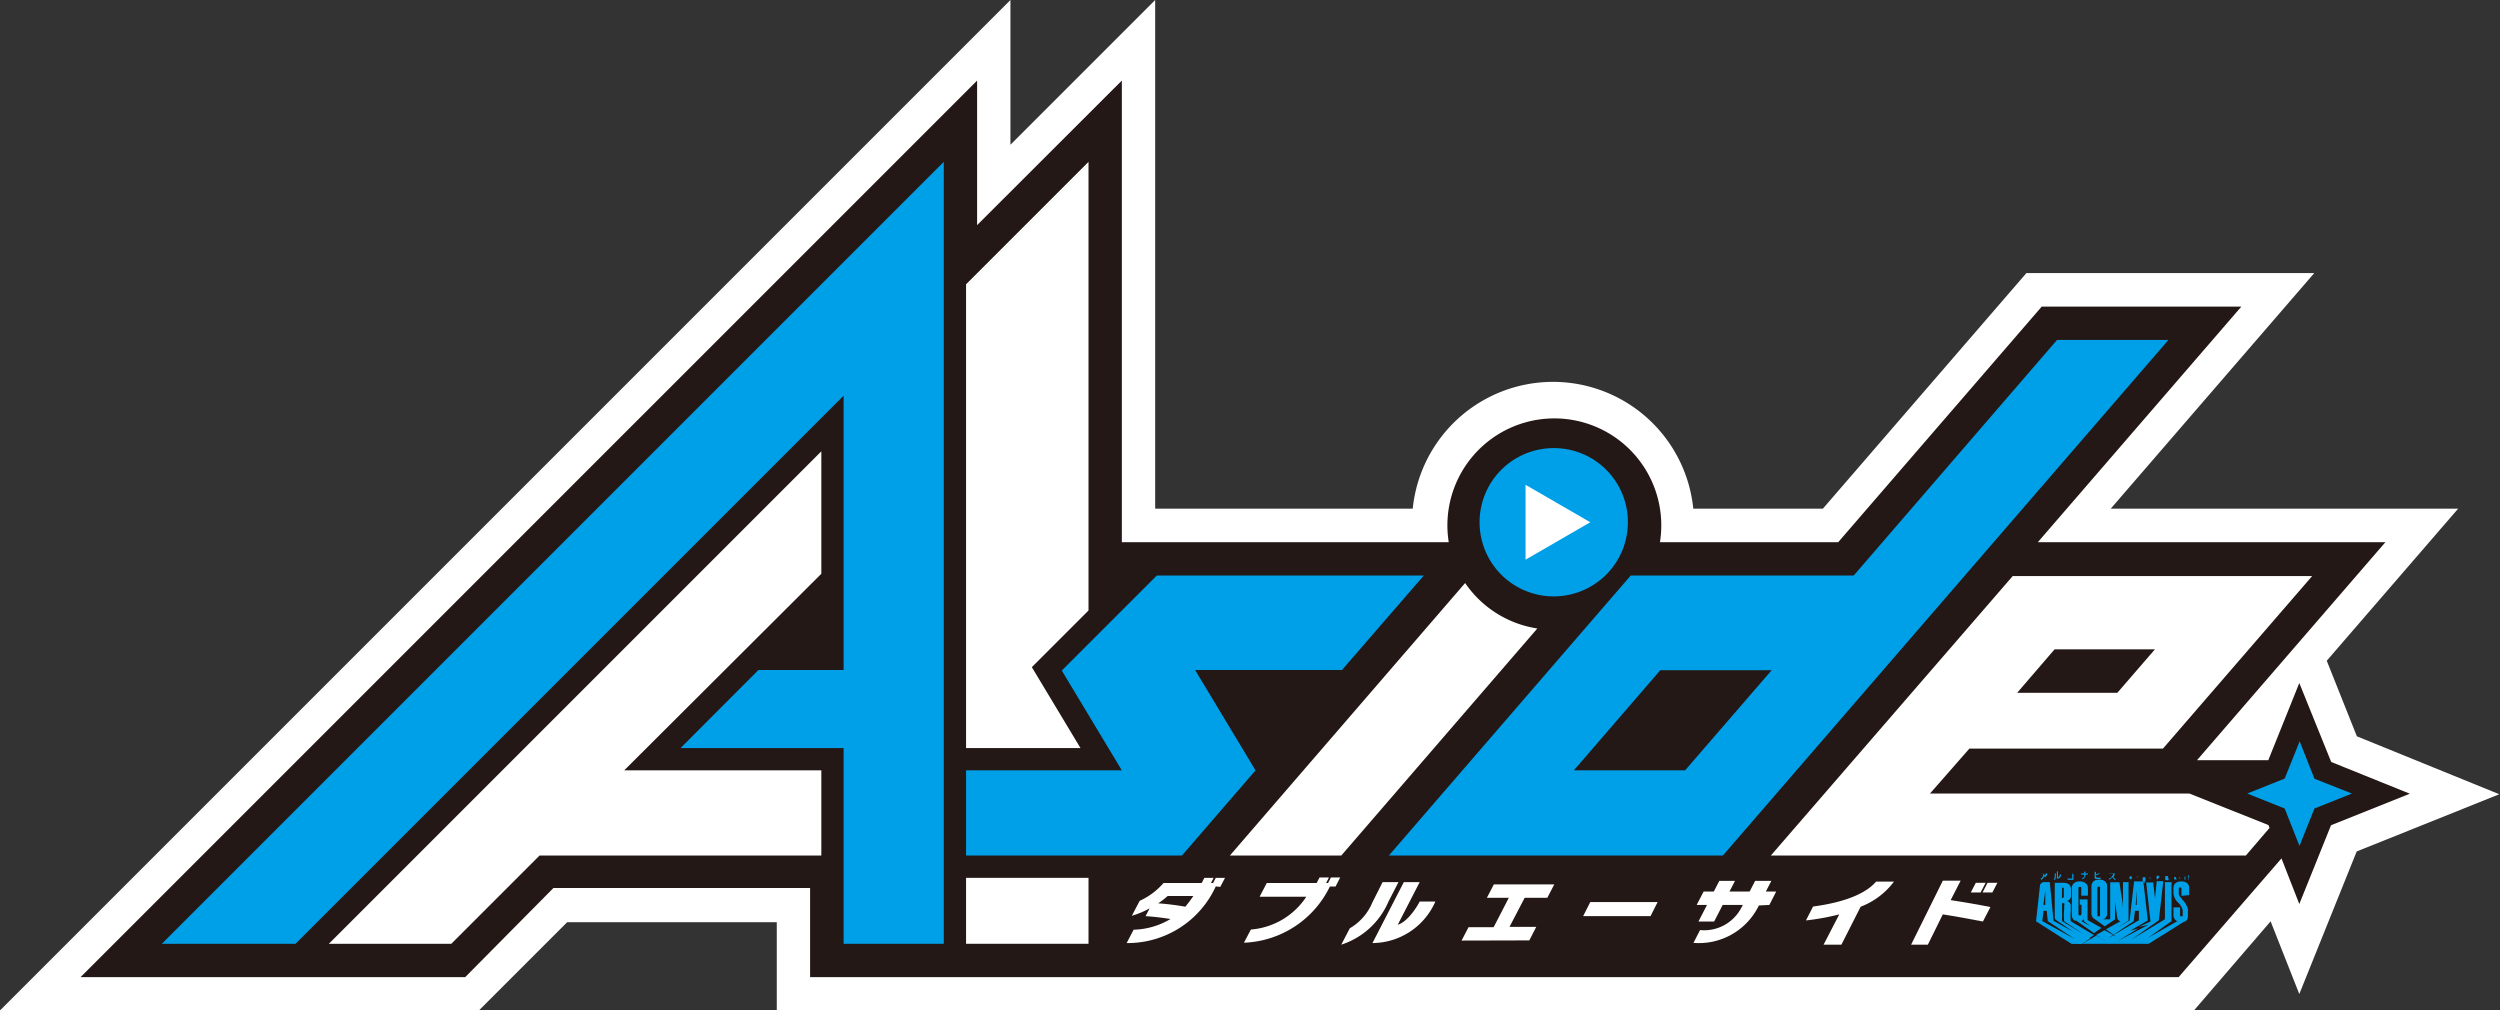 <svg xmlns="http://www.w3.org/2000/svg" viewBox="0 0 140.26 56.69"><rect x="0" y="0" width="140.26" height="56.69" fill="#333333" stroke="none"/><defs><style>.cls-1{fill:#fff;}.cls-2{fill:#231815;}.cls-3{fill:#00a0e9;}</style></defs><g id="レイヤー_2" data-name="レイヤー 2"><g id="ロゴ"><path class="cls-1" d="M132.23,41.31l-1.69-4.24,7.37-8.53H118.42l11.42-13.22H113.69L102.27,28.54H95a7.91,7.91,0,0,0-15.74,0H64.81V0L56.69,8.12V0L0,56.69H26.87l4.95-4.95H43.58v4.95h79.51l4.3-5L129,55.77l3.22-8,8-3.21Z"/><path class="cls-2" d="M130.79,42.75,129,38.32l-1.74,4.33h-4l10.57-12.23H114.33L125.75,17.2h-11.2L103.13,30.42h-10a6,6,0,1,0-11.85,0H62.94V4.52l-8.12,8.11V4.52L4.52,54.82H26.1l4.95-5h14.4v5h76.78L128,48.16l1,2.56,1.78-4.42,4.42-1.77Z"/><polygon class="cls-1" points="54.2 15.95 54.2 41.97 60.62 41.97 57.89 37.43 61.07 34.25 61.07 9.08 54.2 15.95"/><polygon class="cls-3" points="79.88 32.29 64.9 32.29 59.57 37.62 62.94 43.22 54.2 43.22 54.2 48 66.31 48 70.44 43.22 67.05 37.59 75.29 37.59 79.88 32.29"/><rect class="cls-1" x="54.2" y="49.25" width="6.87" height="3.7"/><path class="cls-3" d="M91.33,29.3a4.16,4.16,0,1,1-4.16-4.16,4.15,4.15,0,0,1,4.16,4.16"/><polygon class="cls-1" points="89.22 29.3 85.59 27.2 85.59 31.4 89.22 29.3"/><path class="cls-3" d="M115.41,19.07,104,32.29H91.49L77.92,48H96.66l25-28.93ZM88.3,43.22l4.85-5.62H99.4l-4.86,5.62Z"/><path class="cls-1" d="M82.2,32.71,69,48h6.25l11-12.74A6,6,0,0,1,82.2,32.71Z"/><polygon class="cls-3" points="9.08 52.95 16.58 52.95 47.33 22.2 47.33 37.59 42.55 37.59 38.18 41.97 47.33 41.97 47.33 52.95 52.95 52.95 52.95 9.08 9.08 52.95"/><polygon class="cls-1" points="30.27 48 46.08 48 46.08 43.22 35.02 43.22 46.08 32.19 46.08 25.32 18.45 52.95 25.32 52.95 30.27 48"/><path class="cls-1" d="M68.21,49.73a5.44,5.44,0,0,1-5,3.18l.39-.75a4.24,4.24,0,0,0,2.07-.6c-.51-.08-.94-.13-1.4-.16l.23-.44a4.91,4.91,0,0,1-1,.42l.44-.84a3.9,3.9,0,0,0,1.34-1h2.14l.15-.29h.52l-.15.29h.12l.15-.29h.52l-.27.51Zm-2.7.54a4.62,4.62,0,0,1-.53.41,14.67,14.67,0,0,1,1.52.19,6.7,6.7,0,0,0,.45-.6Z"/><path class="cls-1" d="M74.61,49.74a5.59,5.59,0,0,1-4.82,3.15l.39-.74a4.1,4.1,0,0,0,3.11-1.84H70.67l.4-.77h2.8l.16-.31h.53l-.16.31h.11l.16-.31h.52l-.26.51Z"/><path class="cls-1" d="M75.25,53l.48-.92A3,3,0,0,0,77,50.62l.57-1.13h.89l-.56,1.09A4.32,4.32,0,0,1,75.25,53ZM77,52.91l1.76-3.42h.89l-1.23,2.39c.48-.13,1-.85,1.23-1.3h.88A3.88,3.88,0,0,1,77,52.91Z"/><path class="cls-1" d="M82,52.77l.39-.75h1.41l.85-1.65H83.42l.39-.75H87.2l-.39.75H85.54L84.69,52h1.5l-.39.76Z"/><path class="cls-1" d="M88.82,51.4l.4-.79H93l-.4.79Z"/><path class="cls-1" d="M98.68,50.8l-.05.1a3.74,3.74,0,0,1-3.62,2l.37-.72a2.35,2.35,0,0,0,2.33-1.28l.07-.13H96.65l-.48.93h-.88l.48-.93h-.58l.39-.75h.57l.31-.6h.88l-.31.6h1.13l.31-.6h.91l-.31.6h.58l-.38.75Z"/><path class="cls-1" d="M104.39,50.87,103.31,53h-1l.88-1.7a13.49,13.49,0,0,1-1.87.34l.4-.78c2.09-.28,3.07-.86,3.54-1.4h1A4.19,4.19,0,0,1,104.39,50.87Z"/><path class="cls-1" d="M109,51.3,108.16,53h-.94L109,49.41H110l-.56,1.09c.73.11,1.66.27,2.23.39l-.42.81C110.67,51.59,109.66,51.4,109,51.3Zm1.57-1.23.28-.54h.55l-.28.54Zm.66,0,.28-.54h.55l-.28.54Z"/><polygon class="cls-3" points="117.33 52.65 117.51 52.77 117.32 52.66 116.82 52.95 118.39 52.95 117.62 52.49 117.33 52.65"/><path class="cls-3" d="M115.69,51.68v-1a.19.19,0,0,1,.12,0,.17.17,0,0,1,0,.12V51a3.13,3.13,0,0,0,0,.69v0l1.41.94.26-.17-1.3-.77v0a2.83,2.83,0,0,1,0-.58c0-.1,0-.2,0-.3a.27.27,0,0,0-.22-.26.29.29,0,0,0,.23-.33v-.3c0-.27-.14-.39-.44-.39h-.54v0a.08.08,0,0,1,.07,0,.11.11,0,0,1,0,.08v1.84c0,.07,0,.12.14.21l.89.61-1.1-.61L115,49.49h-.33a.23.23,0,0,0-.22.2l-.22,2,2,1.27h.58l.46-.32Zm0-1.88h0c.07,0,.1,0,.1.08v.38c0,.07,0,.12-.11.12h0Zm-.94.15,0,.82h-.11Zm-.17,1.73.07-.58h.18l.06.58,1.51,1Z"/><path class="cls-3" d="M116.48,51.65h0l0,0,0,0,1,.7.42-.29-.78-.44,0-1.16h-.44v.3h.1v.48c0,.1-.05.12-.09.12s-.08,0-.08-.12V49.88c0-.11,0-.12.08-.12s.08,0,.08.12v.37h.37v-.42c0-.24-.19-.38-.46-.38s-.44.14-.44.38v1.5a.38.38,0,0,0,.15.32m.52-.06,0,.09.37.29-.5-.29a.28.28,0,0,0,.1-.09"/><path class="cls-3" d="M122.82,50.22v-.39c0-.24-.16-.38-.44-.38s-.44.14-.44.38v.31a.87.87,0,0,0,.28.52.83.83,0,0,1,.24.42v.23c0,.1,0,.1-.08.1s-.07,0-.07-.1v-.4h-.37v.42a.35.35,0,0,0,.22.35l-1.64.93,1.31-.93V49.49h-.37v2c0,.07,0,.1-.09.14l-1.8,1.09,1.55-1.09.25-2.19H121l-.1,1a1.94,1.94,0,0,0,0,.24c0,.15,0,.37,0,.39a2.62,2.62,0,0,0,0-.28c0-.16,0-.32,0-.43l-.09-.77a.19.19,0,0,1,0-.08.1.1,0,0,1,.07,0v0h-.47l.24,2.19L120,52l.54-.12-1.75.93,1.17-.72-.46.13,1-.58-.25-2.19h-.52l-.25,2.19-.67.4.61-.4V49.49h-.31V51c0-.24-.06-.62-.11-.86l-.09-.64h-.59v0a.1.1,0,0,1,.07,0,.15.15,0,0,1,0,.08v2H118a.35.35,0,0,0,.22-.35v-1.5c0-.24-.17-.38-.45-.38s-.43.14-.43.38v1.5a.35.35,0,0,0,.13.3h0l.62.44.57-.39h0V50.14c0,.1,0,.34,0,.45l.13.91a.21.21,0,0,0,.18.18l-.82.46.43.3,1.13-.76.07-.58H120l0,.48c0,.06,0,.07-.09.1l-1.32.77.15.12-.17-.1-.3.17.28-.19-.48-.26-.47.27.72.49h2.23l2-1.25.06,0,0,0a.37.37,0,0,0,.14-.31V51a1.15,1.15,0,0,0-.29-.5c-.11-.14-.22-.27-.22-.34v-.26c0-.1,0-.11.07-.11s.08,0,.08.11v.36Zm-5,1.08c0,.1,0,.11-.07.11s-.08,0-.08-.11V49.87c0-.11,0-.12.08-.12s.07,0,.07.12Zm2-.53.06-.82,0,.82Z"/><path class="cls-3" d="M114.68,49.12a.2.2,0,0,0,.11-.11h-.31V49h.38a.24.24,0,0,1-.14.22Zm-.2.18a.22.22,0,0,0,.14-.25h.07a.31.31,0,0,1-.17.31Z"/><path class="cls-3" d="M115.34,49.07c0,.2,0,.26-.08.29l-.05,0a.31.31,0,0,0,.07-.23V49h.06Zm.29,0c0,.17-.12.22-.23.23v-.41h.06v.33c.05,0,.09-.05.11-.18Z"/><path class="cls-3" d="M116.27,49l.06.08v.28H116v-.07h.26V49H116V49Zm0,.05a.44.44,0,0,0,0-.09l0,0a.26.26,0,0,1,0,.09Zm.06,0a.26.26,0,0,0,0-.09l0,0a.21.21,0,0,1,0,.09Z"/><path class="cls-3" d="M117.14,49v.07H117a.24.24,0,0,1-.18.26l0-.06a.35.35,0,0,0,.11-.07.28.28,0,0,0,0-.13h-.17V49h.17v-.1H117V49Z"/><path class="cls-3" d="M117.63,49.24s0,0,0,0h.22v.07h-.23c-.08,0-.1,0-.1-.08v-.32h.07v.15a.67.67,0,0,0,.19-.09l0,.06a.85.85,0,0,1-.22.09Zm.22-.22,0-.09,0,0a.37.37,0,0,1,0,.09Zm.06,0,0-.09,0,0,0,.09Z"/><path class="cls-3" d="M118.63,49.36a1.6,1.6,0,0,0-.13-.15.55.55,0,0,1-.18.15l0-.06a.48.48,0,0,0,.16-.12.7.7,0,0,0,.09-.16h-.23V49h.31a.54.54,0,0,1-.08.21l.14.14Z"/><path class="cls-3" d="M119.17,49.16h0v0h0a.06.06,0,0,0-.05,0v0h0v0h0v.13h0v-.13h0v0h0Z"/><path class="cls-3" d="M119.37,49.17h0l0,0v0h0v.17h0v-.08s0,0,0,0l0,0h0v0Z"/><path class="cls-3" d="M119.54,49.17l-.06,0a.09.09,0,0,0,0,.07.09.09,0,0,0,0,.06.08.08,0,0,0,.12,0,.09.09,0,0,0,0-.06.09.09,0,0,0,0-.07l-.06,0m0,.13h-.06a.06.06,0,0,1,0,0s0,0,0,0l0,0,0,0s0,0,0,0a.06.06,0,0,1,0,0"/><path class="cls-3" d="M120,49.19l0,0h-.06l0,0s0,0,0,0h-.06s0,0,0,0v0h0v.17h0v-.1s0,0,0,0h0a0,0,0,0,1,0,0v.1h0v-.12h0v.11h0v-.13a0,0,0,0,1,0,0"/><path class="cls-3" d="M120.37,49.22h0s0,0,0,0a0,0,0,0,0,0,0,.06.06,0,0,0-.06,0h-.1v.23h.16v0s0,0,0,0a0,0,0,0,0,0,0,0,0,0,0,0,0,0m-.11-.07h.08v0h-.08Zm.08.15h-.08v-.06h.08a0,0,0,0,1,0,.06"/><path class="cls-3" d="M120.64,49.33h0v-.1a.05.05,0,0,0,0,0h-.05l-.06,0a.05.05,0,0,0,0,0h.05v0h0a.08.08,0,0,0,0,0,0,0,0,0,0,0,0l0,0h0l0,0h0m0,0a0,0,0,0,1,0,0h0s0,0,0,0v0h0Z"/><path class="cls-3" d="M120.83,49.17h0l0,0v0h0v.17h0v-.09a0,0,0,0,1,0,0h0v.12h0v-.11a.08.08,0,0,0,0,0h0"/><path class="cls-3" d="M121.1,49.26h.05s0,0,0,0a.05.05,0,0,1,0,0l0,0a.1.1,0,0,1,0-.12,0,0,0,0,1,0,0h0l0,0h0a.05.05,0,0,0,0,0l-.07,0a.11.11,0,0,0-.08,0,.12.12,0,0,0,0,.09.14.14,0,0,0,0,.09.11.11,0,0,0,.08,0l0,0,0,0v0h0v-.12h-.09Z"/><path class="cls-3" d="M121.62,49.15l0,0h-.14v.23h.1a.09.09,0,0,0,.08,0,.19.19,0,0,0,0-.08v0l0,0m0,.12a0,0,0,0,1,0,0h0v-.15h0l0,0a.13.13,0,0,1,0,.1"/><path class="cls-3" d="M121.83,49.17h0l0,0v0h0v.17h0v-.08s0,0,0,0l0,0h0v0Z"/><path class="cls-3" d="M122.06,49.2a0,0,0,0,0,0,0h0l-.06,0a.1.1,0,0,0,0,.14l.06,0a.07.07,0,0,0,.06,0l0,0H122s0,0,0,0h0s0,0,0,0h.12v0a.05.05,0,0,0,0,0m-.1,0a0,0,0,0,1,0,0h0a0,0,0,0,1,0,0Z"/><path class="cls-3" d="M122.31,49.33h0v-.1s0,0,0,0h0l-.06,0s0,0,0,0h0v0h0s0,0,0,0a0,0,0,0,0,0,0l0,0h0l0,0h0m0,0a0,0,0,0,1,0,0h0s0,0,0,0v0h.05Z"/><path class="cls-3" d="M122.63,49.19l0,0h0s0,0,0,0a0,0,0,0,0,0,0h-.07a0,0,0,0,0,0,0v0h0v.17h0v-.12h0v.12h0v-.12h0v.11h.05v-.13s0,0,0,0"/><rect class="cls-3" x="122.75" y="49.3" width="0.05" height="0.04"/><polygon class="cls-3" points="122.75 49.11 122.75 49.17 122.77 49.28 122.79 49.28 122.8 49.17 122.8 49.11 122.75 49.11"/><path class="cls-1" d="M122.83,44.52H108.28L110.49,42h10.86l8.37-9.68h-16.8L99.35,48H126l1.33-1.55-.06-.16Zm-7.56-8.09h5.63l-2.11,2.44h-5.62Z"/><polygon class="cls-3" points="129.85 45.36 131.95 44.52 129.85 43.69 129.02 41.59 128.18 43.68 126.08 44.52 128.18 45.36 129.01 47.46 129.85 45.36"/></g></g></svg>